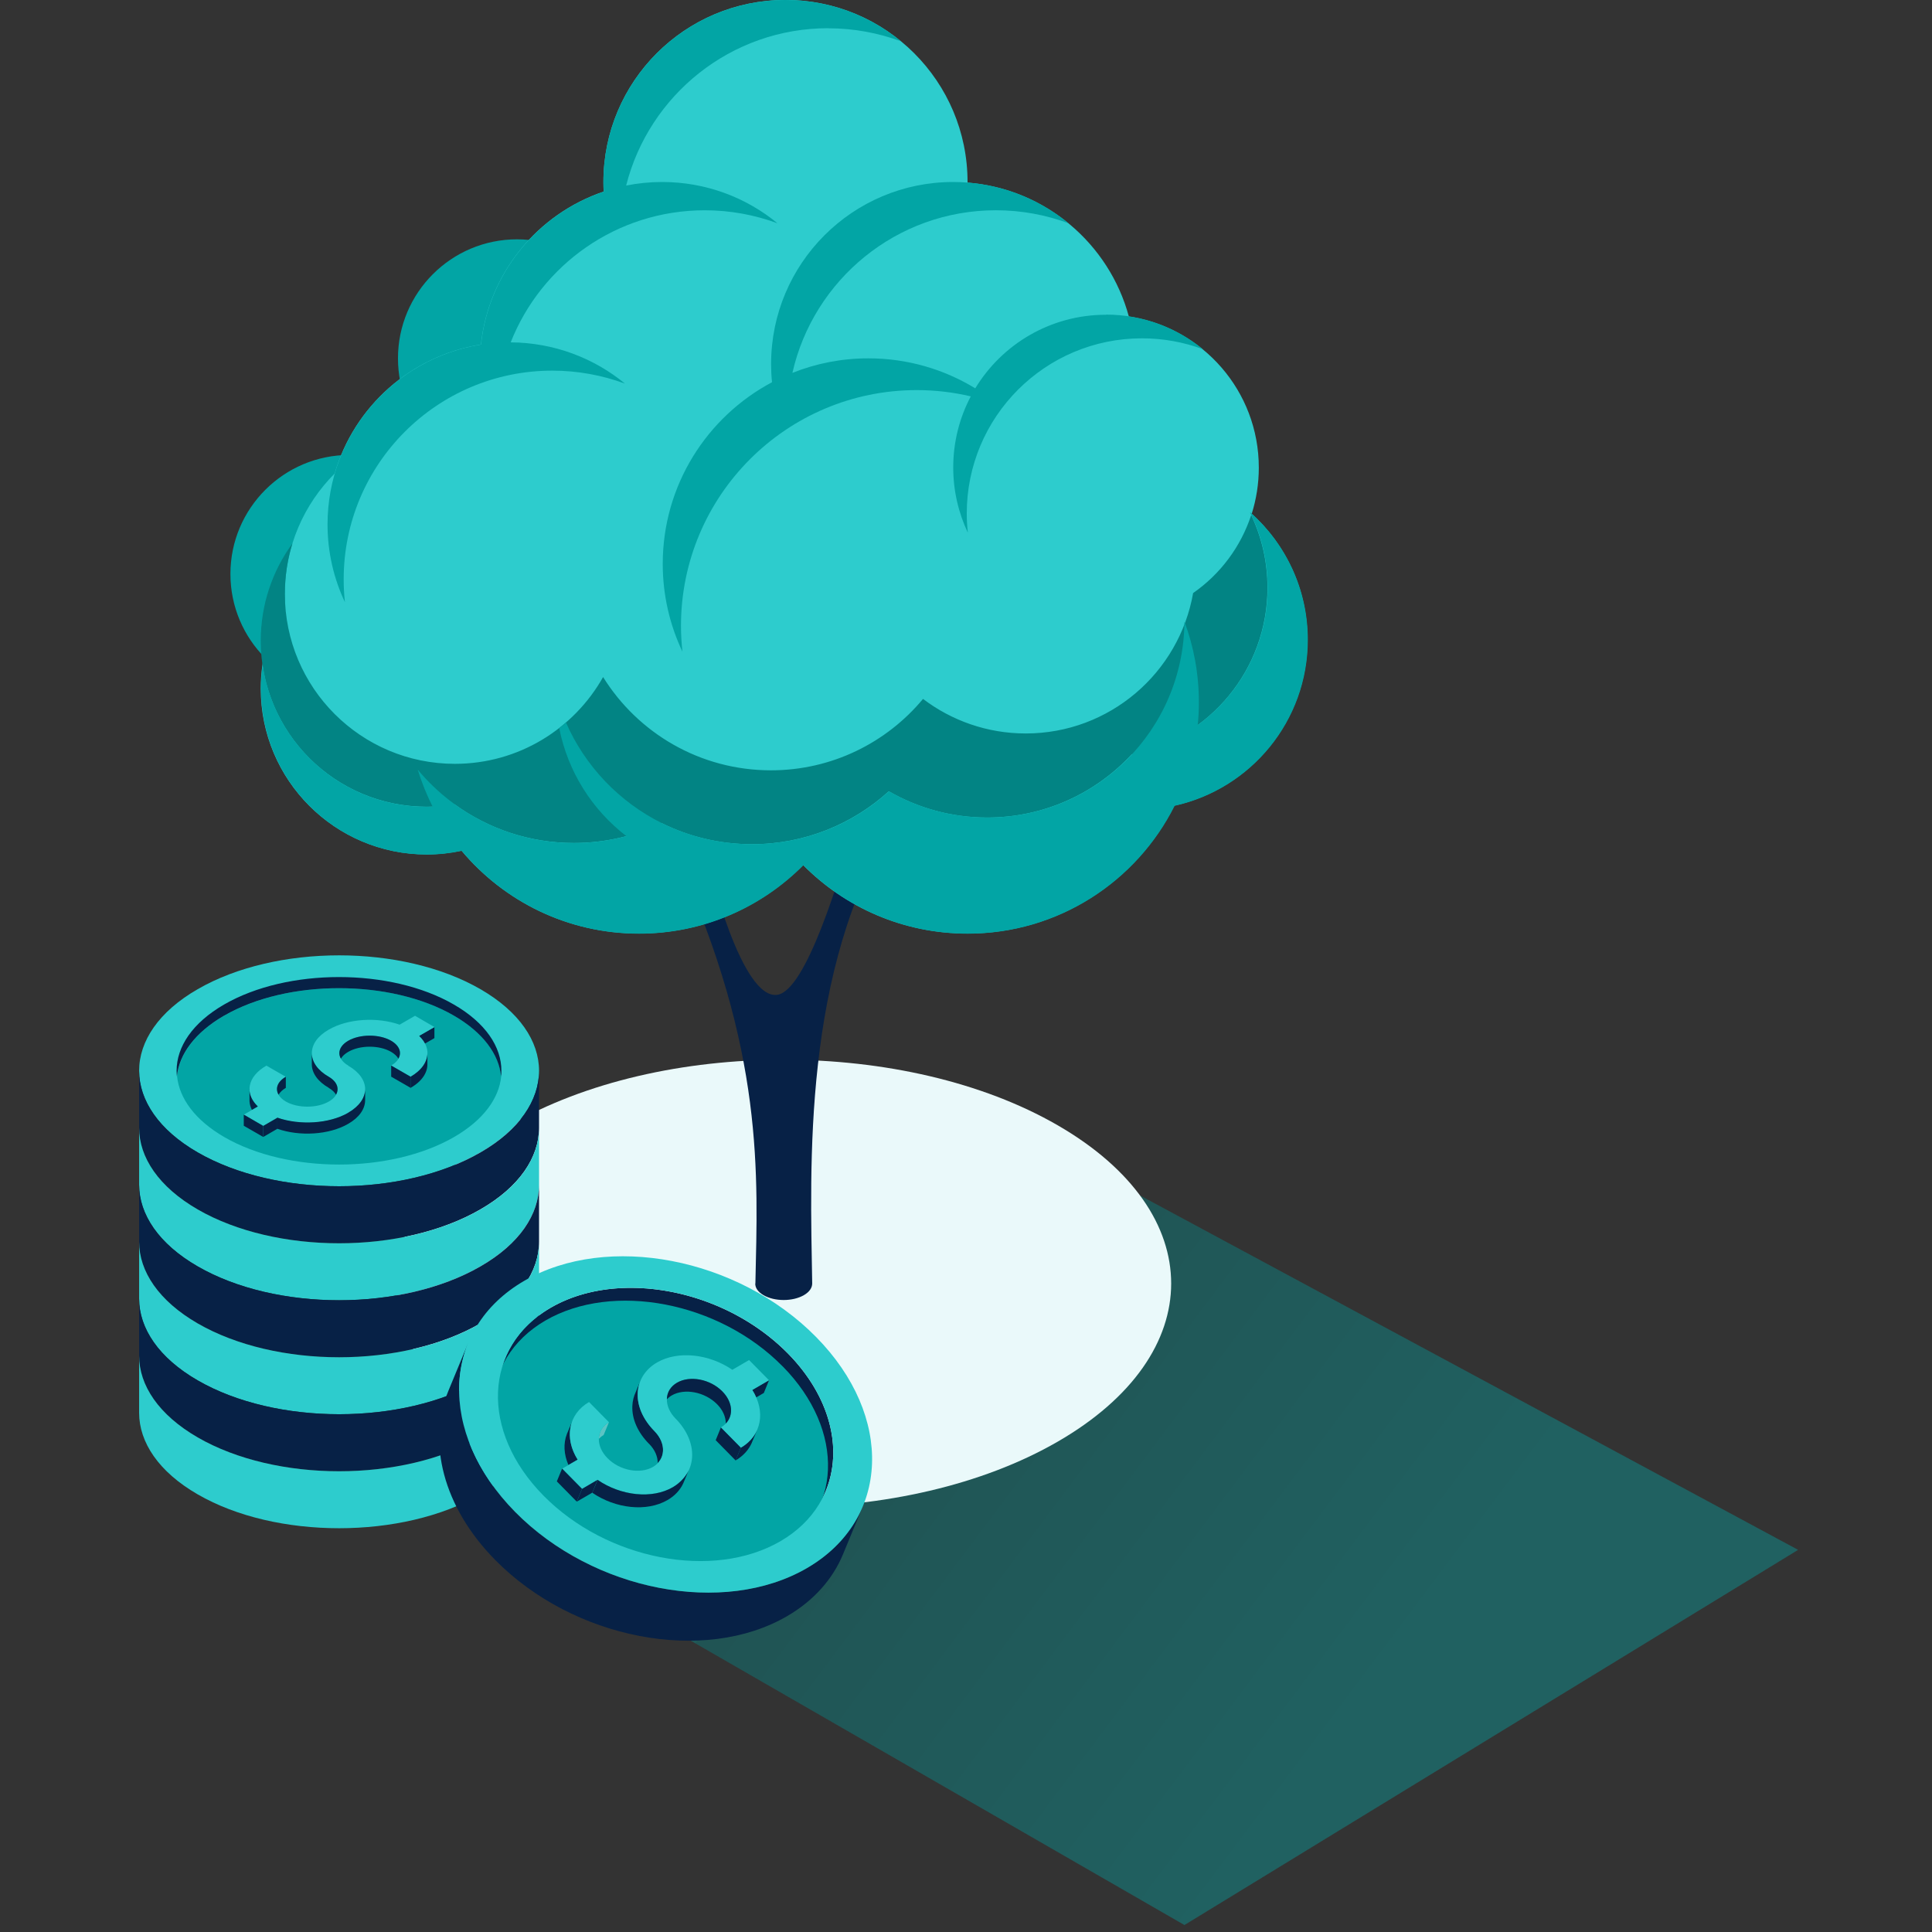 <svg width="120" height="120" viewBox="0 0 120 120" fill="none" xmlns="http://www.w3.org/2000/svg">
<rect x="0" y="0" width="120" height="120" fill="#333333" stroke="none"/>
<g clip-path="url(#clip0_380_4088)">
<path d="M59.783 68.313L111.685 96.264L73.568 119.568L41.514 101.107C28.909 93.849 28.991 75.629 41.663 68.486C47.274 65.323 54.114 65.256 59.783 68.308V68.313Z" fill="url(#paint0_linear_380_4088)" fill-opacity="0.4"/>
<path d="M65.695 69.893C75.093 75.322 75.093 84.12 65.695 89.544C56.297 94.973 41.057 94.973 31.658 89.544C22.26 84.115 22.26 75.317 31.658 69.893C41.057 64.464 56.297 64.464 65.695 69.893Z" fill="#EAF9FA"/>
<path d="M46.91 79.719C46.905 79.983 47.073 80.242 47.419 80.443C47.764 80.645 48.22 80.746 48.676 80.746C49.132 80.746 49.583 80.645 49.934 80.443C50.279 80.242 50.447 79.983 50.447 79.719C50.332 72.461 49.814 60.226 55.545 51.125L53.188 50.952C52.132 54.639 50.049 61.56 48.268 61.791C46.06 62.074 44.083 54 43.9 53.227L42.023 53.261C47.515 65.285 47.059 72.989 46.919 79.714L46.91 79.719Z" fill="#072146"/>
<path d="M29.096 35.65C29.096 39.735 25.789 43.042 21.704 43.042C17.62 43.042 14.312 39.73 14.312 35.65C14.312 31.57 17.625 28.258 21.704 28.258C25.785 28.258 29.096 31.57 29.096 35.65Z" fill="#02A5A5"/>
<path d="M39.503 22.257C39.503 26.342 36.191 29.649 32.111 29.649C28.031 29.649 24.719 26.337 24.719 22.257C24.719 18.177 28.031 14.865 32.111 14.865C36.191 14.865 39.503 18.177 39.503 22.257Z" fill="#02A5A5"/>
<path d="M77.751 31.901C78.034 30.998 78.187 30.038 78.187 29.045C78.187 24.283 74.683 20.342 70.114 19.656C68.89 15.125 64.915 11.722 60.096 11.342C60.096 11.328 60.096 11.318 60.096 11.304C60.096 5.059 55.032 -0.005 48.787 -0.005C42.542 -0.005 37.478 5.059 37.478 11.304C37.478 11.505 37.483 11.702 37.493 11.899C33.394 13.286 30.346 16.953 29.87 21.398C25.517 22.085 21.989 25.258 20.784 29.414C18.874 31.325 17.693 33.965 17.693 36.878C17.693 37.051 17.693 37.224 17.707 37.397C16.747 38.962 16.195 40.8 16.195 42.768C16.195 48.456 20.808 53.069 26.496 53.069C27.24 53.069 27.965 52.987 28.666 52.838C31.301 55.982 35.256 57.984 39.677 57.984C43.666 57.984 47.275 56.357 49.882 53.731C52.483 56.357 56.093 57.984 60.087 57.984C65.712 57.984 70.579 54.749 72.936 50.04C77.669 48.993 81.211 44.774 81.211 39.73C81.211 36.624 79.872 33.835 77.736 31.901H77.751Z" fill="#2DCCCD"/>
<path d="M77.717 31.982C77.069 33.969 75.787 35.669 74.107 36.835C73.239 41.789 68.918 45.557 63.711 45.557C61.315 45.557 59.102 44.755 57.331 43.411C55.08 46.118 51.682 47.846 47.885 47.846C43.483 47.846 39.624 45.533 37.459 42.053C35.65 45.269 32.208 47.443 28.253 47.443C22.421 47.443 17.693 42.715 17.693 36.883C17.693 35.794 17.856 34.742 18.163 33.754C16.925 35.453 16.195 37.545 16.195 39.806C16.195 45.494 20.808 50.107 26.496 50.107C27.091 50.107 27.672 50.054 28.238 49.958C30.317 51.47 32.875 52.358 35.645 52.358C37.599 52.358 39.447 51.917 41.098 51.125C42.787 51.965 44.693 52.435 46.704 52.435C49.978 52.435 52.959 51.187 55.205 49.147C57.005 50.184 59.088 50.779 61.31 50.779C64.862 50.779 68.055 49.267 70.291 46.853C75.106 45.869 78.725 41.611 78.725 36.504C78.725 34.886 78.36 33.35 77.707 31.977L77.717 31.982Z" fill="#028484"/>
<path d="M77.632 31.8C78.337 33.216 78.736 34.814 78.736 36.504C78.736 40.013 77.022 43.118 74.392 45.038C74.44 44.568 74.464 44.093 74.464 43.613C74.464 41.851 74.147 40.161 73.566 38.606C73.528 45.336 68.061 50.779 61.321 50.779C59.099 50.779 57.011 50.184 55.216 49.147C52.974 51.192 49.989 52.435 46.715 52.435C44.699 52.435 42.798 51.96 41.108 51.125C38.464 49.809 36.342 47.592 35.152 44.875C35.017 44.995 34.878 45.105 34.734 45.221C35.272 47.942 36.788 50.309 38.91 51.936C37.873 52.209 36.784 52.363 35.66 52.363C31.753 52.363 28.264 50.587 25.945 47.803C26.19 48.6 26.502 49.368 26.872 50.102C26.752 50.102 26.632 50.112 26.507 50.112C21.323 50.112 17.032 46.281 16.317 41.294C16.244 41.779 16.211 42.273 16.211 42.777C16.211 48.465 20.824 53.078 26.512 53.078C27.256 53.078 27.98 52.997 28.681 52.848C31.317 55.992 35.272 57.993 39.697 57.993C43.686 57.993 47.296 56.366 49.902 53.741C52.504 56.366 56.113 57.993 60.107 57.993C65.733 57.993 70.6 54.758 72.961 50.049C77.694 49.003 81.232 44.789 81.232 39.739C81.232 36.581 79.84 33.744 77.641 31.809L77.632 31.8Z" fill="#02A5A5"/>
<path d="M68.692 19.55C65.251 19.55 62.241 21.379 60.575 24.12C58.641 22.939 56.366 22.257 53.937 22.257C52.271 22.257 50.678 22.579 49.218 23.16C50.524 17.381 55.684 13.06 61.857 13.06C63.441 13.06 64.963 13.348 66.369 13.867C64.42 12.264 61.924 11.304 59.203 11.304C52.958 11.304 47.894 16.368 47.894 22.613C47.894 22.997 47.913 23.371 47.951 23.741C43.914 25.886 41.164 30.134 41.164 35.025C41.164 36.979 41.606 38.827 42.388 40.478C42.331 39.95 42.297 39.417 42.297 38.875C42.297 30.787 48.854 24.23 56.942 24.23C58.094 24.23 59.217 24.364 60.297 24.619C59.601 25.939 59.207 27.441 59.207 29.035C59.207 30.485 59.534 31.857 60.114 33.086C60.071 32.693 60.047 32.299 60.047 31.896C60.047 25.886 64.919 21.014 70.929 21.014C72.263 21.014 73.535 21.254 74.716 21.691C73.079 20.347 70.982 19.541 68.697 19.541L68.692 19.55Z" fill="#02A5A5"/>
<path d="M51.443 1.757C53.027 1.757 54.549 2.045 55.955 2.563C54.006 0.96 51.51 0 48.789 0C42.544 0 37.48 5.064 37.48 11.309C37.48 11.51 37.485 11.707 37.499 11.904C33.4 13.291 30.352 16.958 29.877 21.403C24.477 22.253 20.344 26.928 20.344 32.573C20.344 34.301 20.733 35.938 21.424 37.402C21.371 36.936 21.347 36.461 21.347 35.981C21.347 28.824 27.15 23.021 34.307 23.021C35.891 23.021 37.413 23.309 38.819 23.827C36.885 22.238 34.413 21.283 31.72 21.264C33.616 16.459 38.296 13.061 43.777 13.061C45.361 13.061 46.883 13.349 48.289 13.867C46.341 12.264 43.845 11.304 41.123 11.304C40.36 11.304 39.611 11.381 38.891 11.525C40.312 5.909 45.39 1.752 51.448 1.752L51.443 1.757Z" fill="#02A5A5"/>
<path d="M8.641 66.509C8.641 64.675 9.85 62.837 12.279 61.44C14.703 60.039 17.885 59.338 21.063 59.338C24.241 59.338 27.418 60.039 29.842 61.44C32.266 62.842 33.481 64.675 33.481 66.509C33.481 68.343 32.271 70.181 29.842 71.578C27.418 72.98 24.241 73.68 21.063 73.68C17.885 73.68 14.708 72.98 12.279 71.578C9.855 70.181 8.641 68.343 8.641 66.509Z" fill="#2DCCCD"/>
<path d="M29.842 71.578C27.418 72.979 24.241 73.68 21.063 73.68C17.885 73.68 14.708 72.979 12.279 71.578C9.855 70.181 8.641 68.342 8.641 66.509V70.046C8.641 71.88 9.855 73.718 12.279 75.115C14.703 76.517 17.881 77.218 21.063 77.218C24.245 77.218 27.418 76.517 29.842 75.115C32.266 73.718 33.481 71.88 33.481 70.046V66.509C33.481 68.342 32.271 70.181 29.842 71.578Z" fill="#072146"/>
<path d="M29.842 75.121C27.418 76.522 24.241 77.223 21.063 77.223C17.885 77.223 14.708 76.522 12.279 75.121C9.855 73.719 8.641 71.885 8.641 70.052V73.589C8.641 75.423 9.855 77.261 12.279 78.658C14.703 80.06 17.881 80.761 21.063 80.761C24.245 80.761 27.418 80.06 29.842 78.658C32.266 77.261 33.481 75.423 33.481 73.589V70.052C33.481 71.885 32.271 73.724 29.842 75.121Z" fill="#2DCCCD"/>
<path d="M29.842 78.658C27.418 80.059 24.241 80.76 21.063 80.76C17.885 80.76 14.708 80.059 12.279 78.658C9.855 77.261 8.641 75.422 8.641 73.589V77.126C8.641 78.96 9.855 80.799 12.279 82.195C14.703 83.597 17.881 84.298 21.063 84.298C24.245 84.298 27.418 83.597 29.842 82.195C32.266 80.799 33.481 78.96 33.481 77.126V73.589C33.481 75.422 32.271 77.261 29.842 78.658Z" fill="#072146"/>
<path d="M29.842 82.201C27.418 83.602 24.241 84.303 21.063 84.303C17.885 84.303 14.708 83.602 12.279 82.201C9.855 80.799 8.641 78.965 8.641 77.132V80.669C8.641 82.503 9.855 84.341 12.279 85.738C14.703 87.14 17.881 87.841 21.063 87.841C24.245 87.841 27.418 87.14 29.842 85.738C32.266 84.341 33.481 82.503 33.481 80.669V77.132C33.481 78.965 32.271 80.804 29.842 82.201Z" fill="#2DCCCD"/>
<path d="M29.842 85.738C27.418 87.139 24.241 87.84 21.063 87.84C17.885 87.84 14.708 87.139 12.279 85.738C9.855 84.341 8.641 82.502 8.641 80.669V84.207C8.641 86.04 9.855 87.879 12.279 89.275C14.703 90.677 17.881 91.378 21.063 91.378C24.245 91.378 27.418 90.677 29.842 89.275C32.266 87.879 33.481 86.04 33.481 84.207V80.669C33.481 82.502 32.271 84.341 29.842 85.738Z" fill="#072146"/>
<path d="M29.842 89.281C27.418 90.682 24.241 91.383 21.063 91.383C17.885 91.383 14.708 90.682 12.279 89.281C9.855 87.879 8.641 86.046 8.641 84.212V87.749C8.641 89.583 9.855 91.421 12.279 92.818C14.703 94.22 17.881 94.921 21.063 94.921C24.245 94.921 27.418 94.22 29.842 92.818C32.266 91.421 33.481 89.583 33.481 87.749V84.212C33.481 86.046 32.271 87.884 29.842 89.281Z" fill="#2DCCCD"/>
<path d="M13.933 70.627C15.901 71.765 18.483 72.332 21.066 72.332C23.648 72.332 26.226 71.76 28.198 70.627C30.018 69.576 30.992 68.228 31.131 66.855C30.992 65.482 30.018 64.133 28.198 63.082C26.23 61.944 23.648 61.378 21.066 61.378C18.483 61.378 15.906 61.944 13.933 63.082C12.114 64.133 11.139 65.482 11 66.855C11.139 68.228 12.118 69.576 13.933 70.627Z" fill="#02A5A5"/>
<path d="M13.926 63.082C15.894 61.944 18.476 61.378 21.058 61.378C23.641 61.378 26.223 61.944 28.191 63.082C30.01 64.133 30.985 65.482 31.124 66.855C31.138 66.739 31.143 66.624 31.143 66.509C31.143 65.016 30.159 63.528 28.186 62.391C26.218 61.253 23.636 60.687 21.054 60.687C18.471 60.687 15.894 61.253 13.921 62.391C11.953 63.528 10.969 65.016 10.969 66.509C10.969 66.624 10.978 66.739 10.988 66.855C11.127 65.482 12.106 64.133 13.921 63.082H13.926Z" fill="#072146"/>
<path d="M26.031 65.026L26.982 64.479V63.788L26.031 64.34V65.026Z" fill="#072146"/>
<path d="M21.63 66.183C21.275 65.977 21.078 65.703 21.078 65.415C21.078 65.127 21.275 64.853 21.63 64.647C22.365 64.225 23.56 64.225 24.294 64.647C25.029 65.069 25.029 65.761 24.294 66.183L25.504 66.879C26.694 66.193 26.872 65.137 26.032 64.34L26.987 63.793L25.777 63.092L24.822 63.644C23.44 63.159 21.616 63.26 20.421 63.951C19.739 64.34 19.369 64.863 19.369 65.415C19.369 65.967 19.744 66.49 20.421 66.884C21.155 67.311 21.155 67.997 20.421 68.42C19.686 68.842 18.491 68.842 17.757 68.42C17.022 67.997 17.022 67.306 17.757 66.884L16.547 66.188C15.352 66.874 15.179 67.93 16.019 68.727L15.141 69.236L16.35 69.937L17.229 69.428C18.611 69.913 20.44 69.812 21.63 69.125C23.032 68.314 23.032 66.999 21.63 66.193V66.183Z" fill="#2DCCCD"/>
<path d="M15.141 69.923L16.35 70.619V69.932L15.141 69.231V69.923Z" fill="#072146"/>
<path d="M16.352 70.618L17.23 70.109V69.423L16.352 69.932V70.618Z" fill="#072146"/>
<path d="M24.297 66.874L25.506 67.57V66.879L24.297 66.183V66.874Z" fill="#072146"/>
<path d="M17.753 67.57V66.879C17.23 67.181 17.081 67.613 17.302 67.993C17.393 67.839 17.542 67.69 17.753 67.57Z" fill="#072146"/>
<path d="M15.497 67.613V68.391C15.507 68.573 15.555 68.756 15.646 68.933L16.011 68.722C15.656 68.381 15.483 67.997 15.493 67.613H15.497Z" fill="#072146"/>
<path d="M20.418 67.57C20.63 67.695 20.783 67.839 20.87 67.993C21.086 67.613 20.937 67.181 20.418 66.879C19.737 66.49 19.367 65.967 19.367 65.41V66.101C19.367 66.653 19.742 67.177 20.418 67.565V67.57Z" fill="#072146"/>
<path d="M26.546 65.41C26.546 65.943 26.201 66.471 25.5 66.879V67.57C26.22 67.157 26.566 66.61 26.546 66.063V65.41Z" fill="#072146"/>
<path d="M21.628 69.116C20.438 69.803 18.609 69.903 17.227 69.419V70.11C18.609 70.595 20.438 70.494 21.628 69.803C22.324 69.404 22.67 68.876 22.679 68.348V67.647C22.679 68.175 22.329 68.708 21.628 69.112V69.116Z" fill="#072146"/>
<path d="M24.294 64.642C23.56 64.22 22.364 64.22 21.63 64.642C21.275 64.848 21.078 65.122 21.078 65.41C21.078 65.53 21.112 65.645 21.174 65.756C21.265 65.597 21.419 65.453 21.63 65.333C22.364 64.906 23.56 64.906 24.294 65.333C24.505 65.458 24.659 65.602 24.745 65.756C24.966 65.376 24.812 64.944 24.294 64.642Z" fill="#072146"/>
<path d="M48.936 84.063C47.457 82.565 45.609 81.447 43.646 80.765C40.382 79.632 36.82 79.704 34.2 81.226C32.836 82.018 31.896 83.103 31.382 84.351L30.148 87.337C30.662 86.093 31.603 85.004 32.966 84.212C34.67 83.223 36.772 82.844 38.937 83.016C42.091 83.266 45.364 84.677 47.702 87.049C50.356 89.746 51.124 93.005 50.059 95.588L51.292 92.602C52.358 90.02 51.59 86.76 48.936 84.063Z" fill="#072146"/>
<path d="M48.608 84.86C52.544 88.858 52.338 94.09 48.148 96.524C43.962 98.957 37.352 97.685 33.416 93.687C29.48 89.689 29.687 84.457 33.872 82.023C38.063 79.589 44.668 80.861 48.604 84.86H48.608Z" fill="#02A5A5"/>
<path d="M53.597 93.548C53.184 94.546 52.776 95.54 52.363 96.533C51.73 98.064 50.568 99.404 48.888 100.383C43.728 103.383 35.611 101.818 30.758 96.893C27.489 93.572 26.539 89.564 27.849 86.391C28.262 85.397 28.67 84.399 29.083 83.405C27.773 86.583 28.723 90.586 31.992 93.908C36.84 98.832 44.957 100.397 50.121 97.397C51.801 96.423 52.963 95.079 53.597 93.548Z" fill="#072146"/>
<path d="M50.69 83.044C55.538 87.969 55.288 94.397 50.123 97.397C44.963 100.397 36.846 98.832 31.994 93.907C27.141 88.977 27.4 82.55 32.56 79.555C37.725 76.555 45.837 78.115 50.69 83.044ZM33.75 92.889C37.686 96.888 44.291 98.16 48.477 95.726C52.662 93.293 52.869 88.061 48.938 84.062C45.002 80.064 38.392 78.792 34.206 81.225C30.021 83.659 29.814 88.891 33.75 92.889Z" fill="#2DCCCD"/>
<path d="M35.311 90.993L35.882 90.662C35.378 89.865 35.268 89.011 35.537 88.291L35.21 89.069C34.985 89.654 35.018 90.331 35.306 90.993H35.311Z" fill="#072146"/>
<path d="M40.312 89.674C40.682 90.048 40.859 90.48 40.85 90.874C41.349 90.355 41.287 89.53 40.639 88.877C39.943 88.166 39.573 87.336 39.607 86.534C39.616 86.242 39.684 85.963 39.799 85.704L39.487 86.463C39.362 86.727 39.29 87.019 39.276 87.331C39.242 88.133 39.611 88.968 40.307 89.674H40.312Z" fill="#072146"/>
<path d="M37.824 88.335C37.411 88.575 37.205 88.954 37.195 89.367C37.277 89.281 37.378 89.199 37.493 89.132L37.824 88.335Z" fill="#5AC4C4"/>
<path d="M46.727 86.333C46.823 86.487 46.904 86.64 46.971 86.794L47.442 86.52L47.768 85.724L46.727 86.328V86.333Z" fill="#072146"/>
<path d="M44.779 88.656L44.453 89.453L45.691 90.711L46.018 89.914L44.779 88.656Z" fill="#072146"/>
<path d="M46.019 89.913L45.688 90.71C46.172 90.427 46.508 90.043 46.7 89.606C46.7 89.606 46.7 89.592 46.705 89.587L47.032 88.805C46.84 89.246 46.504 89.635 46.019 89.918V89.913Z" fill="#072146"/>
<path d="M47.767 85.728L46.725 86.333C47.565 87.663 47.32 89.155 46.02 89.914L44.781 88.656C45.583 88.191 45.621 87.192 44.867 86.424C44.114 85.656 42.847 85.416 42.05 85.882C41.661 86.107 41.435 86.463 41.421 86.885C41.407 87.307 41.599 87.744 41.964 88.114C43.399 89.573 43.322 91.483 41.795 92.367C40.495 93.125 38.556 92.899 37.12 91.915L36.16 92.477L34.922 91.219L35.882 90.663C35.042 89.333 35.287 87.835 36.587 87.082L37.826 88.339C37.02 88.805 36.981 89.808 37.735 90.571C38.488 91.339 39.751 91.579 40.557 91.114C41.359 90.648 41.397 89.65 40.644 88.882C39.947 88.171 39.578 87.341 39.611 86.539C39.645 85.738 40.068 85.056 40.812 84.624C42.112 83.871 44.051 84.096 45.487 85.08L46.528 84.475L47.767 85.733V85.728Z" fill="#2DCCCD"/>
<path d="M34.912 91.22L34.586 92.012L35.824 93.269L36.151 92.477L34.912 91.22Z" fill="#072146"/>
<path d="M36.154 92.477L35.828 93.269L36.788 92.712L37.114 91.915L36.154 92.477Z" fill="#072146"/>
<path d="M42.611 91.609C42.554 91.7 42.492 91.777 42.419 91.858C42.247 92.05 42.04 92.228 41.795 92.372C40.495 93.13 38.556 92.905 37.12 91.921L36.789 92.717C38.224 93.701 40.163 93.927 41.464 93.169C41.92 92.905 42.242 92.549 42.434 92.141L42.77 91.335C42.727 91.431 42.674 91.522 42.611 91.613V91.609Z" fill="#072146"/>
<path d="M45.084 88.416C45.574 87.898 45.511 87.077 44.868 86.424C44.115 85.656 42.847 85.416 42.051 85.882C41.662 86.107 41.436 86.463 41.422 86.885C41.422 86.895 41.422 86.904 41.422 86.909C41.508 86.823 41.604 86.741 41.719 86.674C42.521 86.208 43.783 86.453 44.542 87.221C44.897 87.581 45.07 87.994 45.08 88.378L45.089 88.421L45.084 88.416Z" fill="#072146"/>
</g>
<defs>
<linearGradient id="paint0_linear_380_4088" x1="54.5" y1="87" x2="90.482" y2="114" gradientUnits="userSpaceOnUse">
<stop stop-color="#019090"/>
<stop offset="0" stop-color="#028484"/>
<stop offset="0.794" stop-color="#02A5A5"/>
</linearGradient>
<clipPath id="clip0_380_4088">
<rect width="120" height="120" fill="white"/>
</clipPath>
</defs>
</svg>
